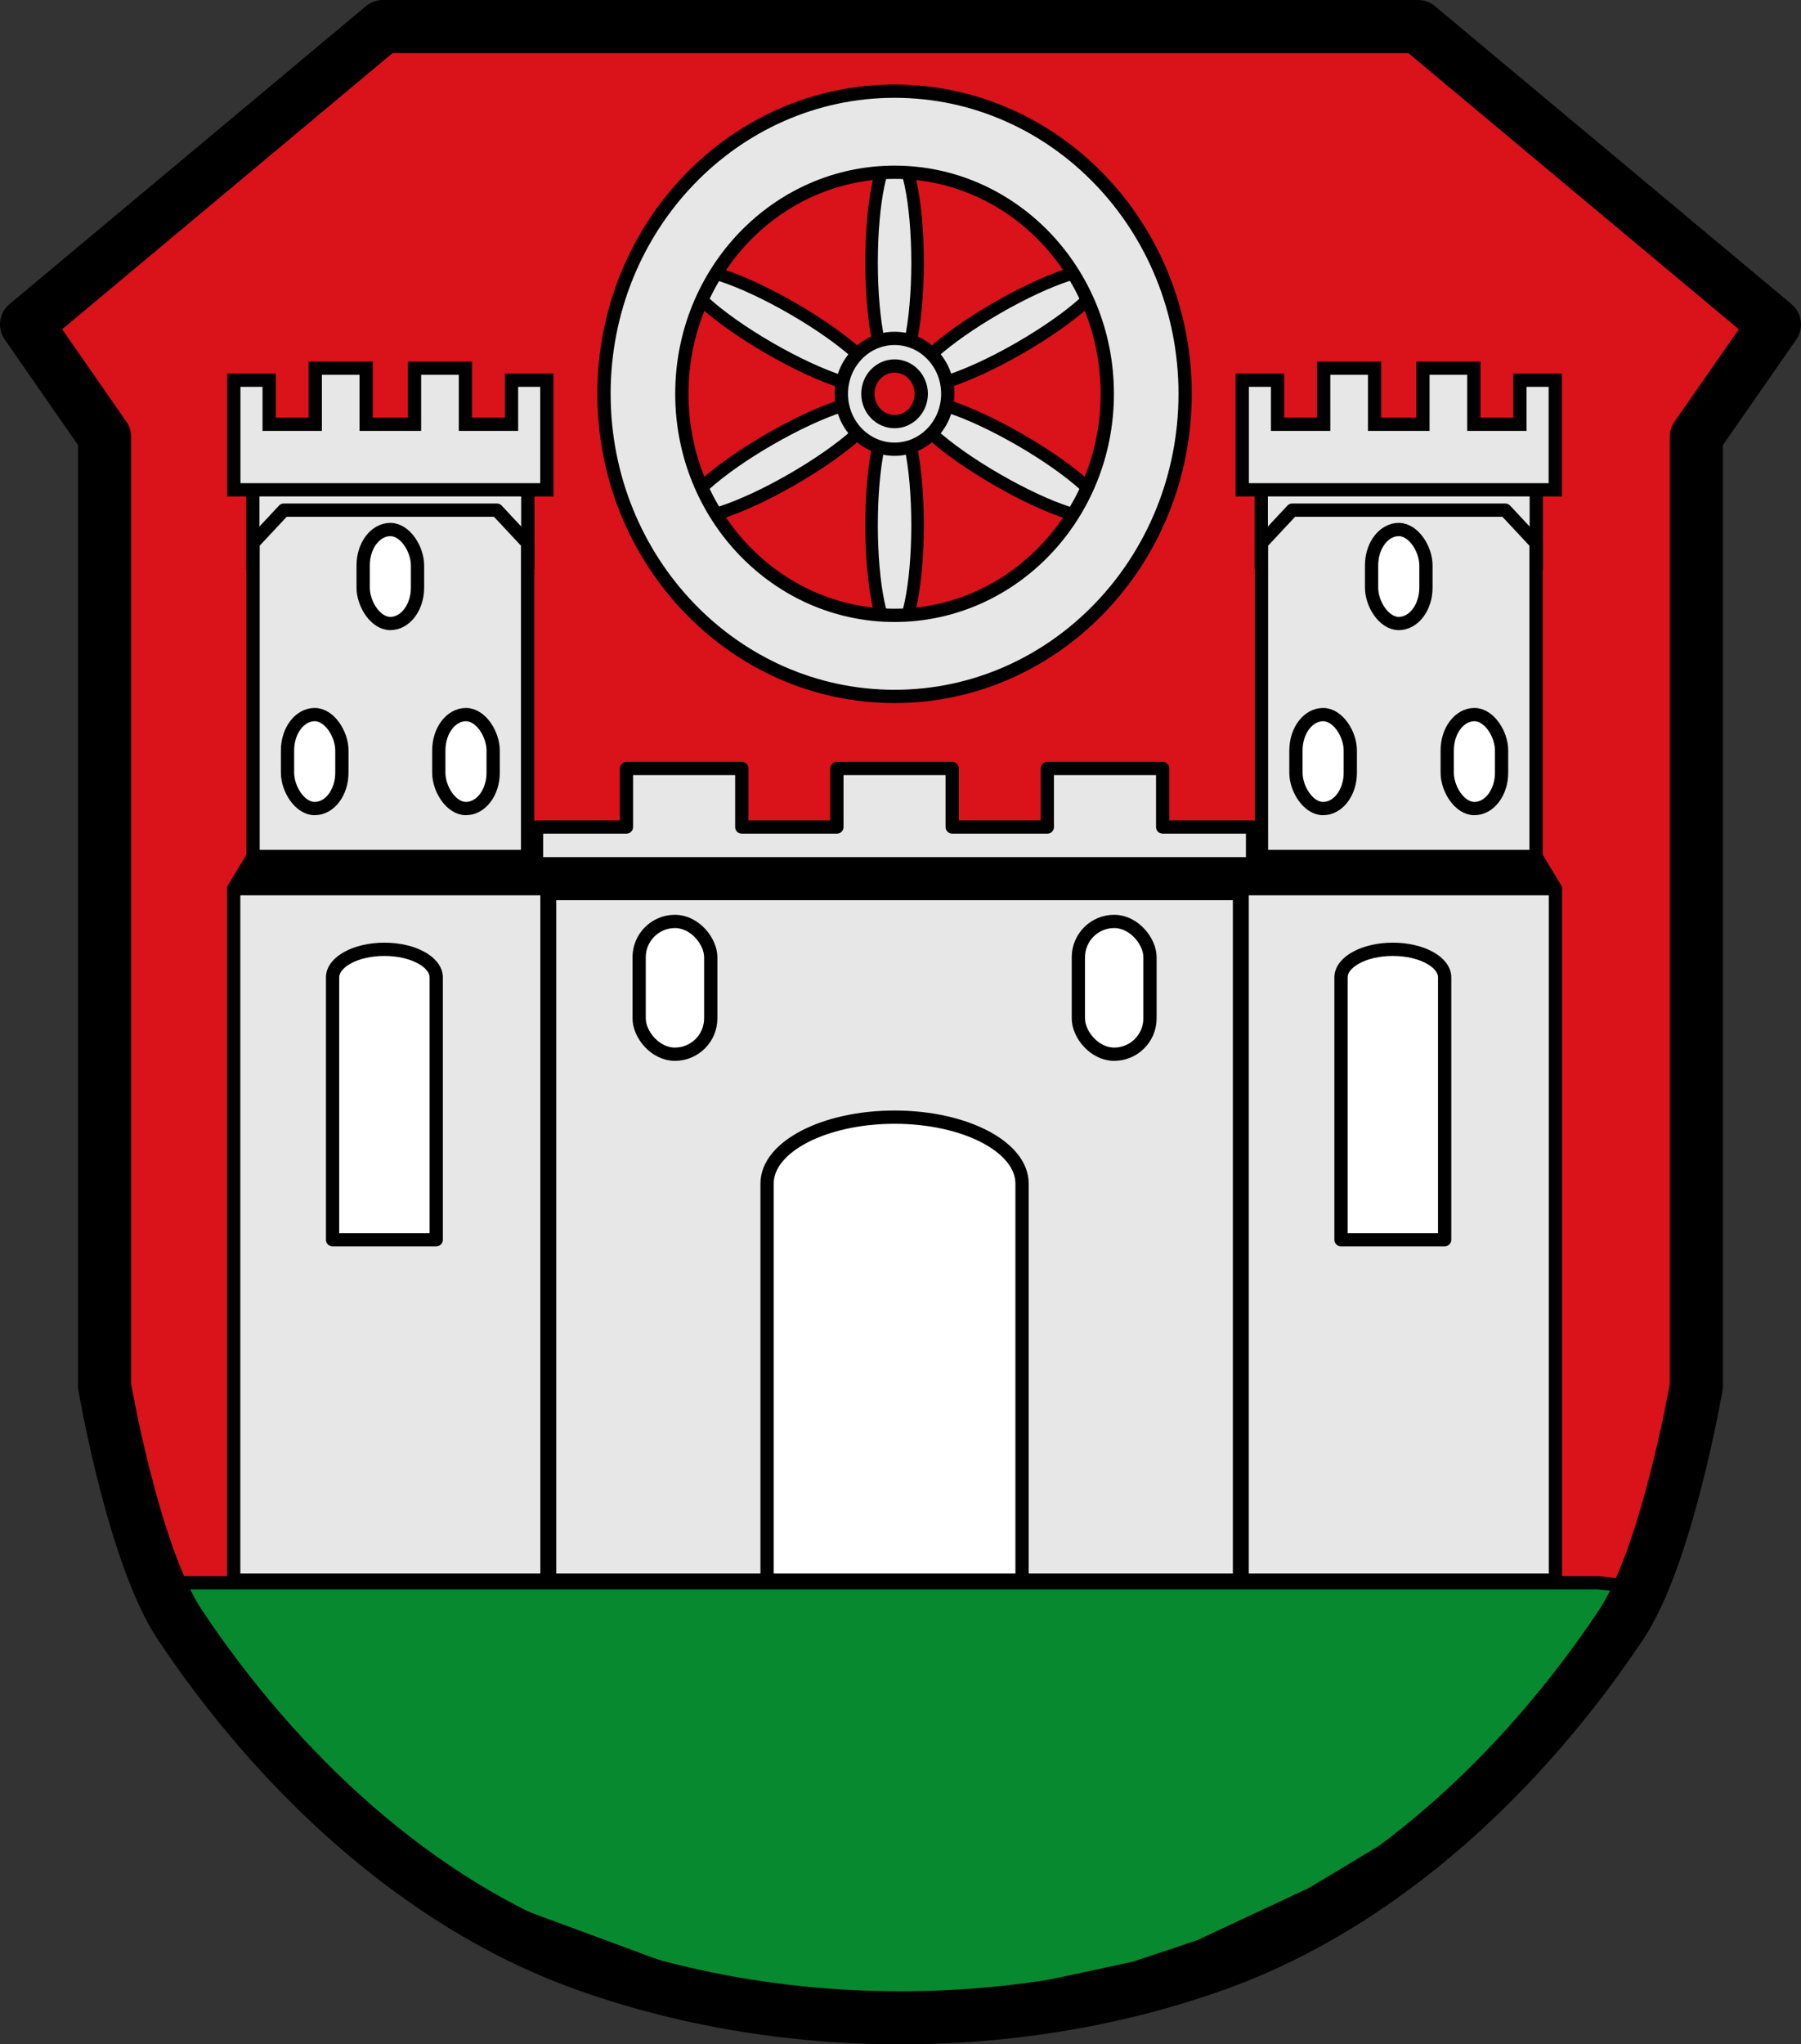 <?xml version="1.0" encoding="UTF-8" standalone="no"?>
<!-- Created with Inkscape (http://www.inkscape.org/) -->

<svg
   xmlns:dc="http://purl.org/dc/elements/1.1/"
   xmlns:cc="http://creativecommons.org/ns#"
   xmlns:rdf="http://www.w3.org/1999/02/22-rdf-syntax-ns#"
   xmlns:svg="http://www.w3.org/2000/svg"
   xmlns="http://www.w3.org/2000/svg"
   xmlns:sodipodi="http://sodipodi.sourceforge.net/DTD/sodipodi-0.dtd"
   xmlns:inkscape="http://www.inkscape.org/namespaces/inkscape"
   width="678.755"
   height="770.105"
   id="svg9050"
   version="1.1"
   inkscape:version="0.48.4 r9939"
   sodipodi:docname="Wappen Bürgstadt.svg">
  <rect width="100%" height="100%" fill="#333333" stroke="none"/>
  <defs
     id="defs9052">
    <inkscape:path-effect
       is_visible="true"
       id="path-effect3875"
       effect="spiro" />
    <inkscape:path-effect
       is_visible="true"
       id="path-effect3875-7"
       effect="spiro" />
    <inkscape:path-effect
       is_visible="true"
       id="path-effect3904"
       effect="spiro" />
  </defs>
  <sodipodi:namedview
     id="base"
     pagecolor="#ffffff"
     bordercolor="#666666"
     borderopacity="1.0"
     inkscape:pageopacity="0.0"
     inkscape:pageshadow="2"
     inkscape:zoom="0.68562069"
     inkscape:cx="339.37734"
     inkscape:cy="385.05254"
     inkscape:document-units="px"
     inkscape:current-layer="layer1"
     showgrid="false"
     inkscape:window-width="1366"
     inkscape:window-height="745"
     inkscape:window-x="-8"
     inkscape:window-y="-8"
     inkscape:window-maximized="1"
     inkscape:snap-nodes="true"
     inkscape:snap-midpoints="true"
     inkscape:snap-smooth-nodes="true"
     inkscape:object-nodes="true"
     fit-margin-top="0"
     fit-margin-left="0"
     fit-margin-right="0"
     fit-margin-bottom="0" />
  <g
     inkscape:label="Ebene 1"
     inkscape:groupmode="layer"
     id="layer1"
     transform="translate(29.634,-67.918)">
    <path
       style="fill:#da121a;fill-opacity:1;stroke:none"
       d="m 114.688,77.918 -134.322,112.225 29.423,42.338 0,357.653 c 0,0 10.933,63.692 28.343,89.818 36.508,54.784 89.118,104.763 150.953,127.364 75.54,27.61 165.744,27.61 241.284,0 61.835,-22.601 114.445,-72.58 150.953,-127.364 17.41,-26.125 28.343,-89.818 28.343,-89.818 l 0,-357.653 29.454,-42.338 L 504.767,77.918 c -130.026,0 -260.053,0 -390.079,0 z"
       id="path13502-2"
       inkscape:connector-curvature="0"
       sodipodi:nodetypes="ccccaaaaccccc" />
    <rect
       style="fill:#e7e7e7;fill-opacity:1;stroke:#000000;stroke-width:5;stroke-linecap:round;stroke-linejoin:miter;stroke-miterlimit:4;stroke-opacity:1;stroke-dasharray:none;stroke-dashoffset:0"
       id="rect9893-1-0"
       width="103.639"
       height="41.726"
       x="445.706"
       y="238.132" />
    <path
       sodipodi:type="arc"
       style="fill:#e7e7e7;fill-opacity:1;fill-rule:nonzero;stroke:#000000;stroke-width:4.718;stroke-linecap:round;stroke-miterlimit:4;stroke-opacity:1;stroke-dasharray:none"
       id="path13612-9-3-8"
       sodipodi:cx="373.9697"
       sodipodi:cy="182.4492"
       sodipodi:rx="8.6681719"
       sodipodi:ry="36.942924"
       d="m 382.638,182.449 c 0,20.403 -3.881,36.943 -8.668,36.943 -4.787,0 -8.668,-16.54 -8.668,-36.943 0,-20.403 3.881,-36.943 8.668,-36.943 4.787,0 8.668,16.54 8.668,36.943 z"
       transform="matrix(0.5,-0.866,-0.972,-0.561,255.11,617.835)" />
    <path
       sodipodi:type="arc"
       style="fill:#e7e7e7;fill-opacity:1;fill-rule:nonzero;stroke:#000000;stroke-width:4.718;stroke-linecap:round;stroke-miterlimit:4;stroke-opacity:1;stroke-dasharray:none"
       id="path13612-5-4"
       sodipodi:cx="373.9697"
       sodipodi:cy="182.4492"
       sodipodi:rx="8.6681719"
       sodipodi:ry="36.942924"
       d="m 382.638,182.449 c 0,20.403 -3.881,36.943 -8.668,36.943 -4.787,0 -8.668,-16.54 -8.668,-36.943 0,-20.403 3.881,-36.943 8.668,-36.943 4.787,0 8.668,16.54 8.668,36.943 z"
       transform="matrix(0.5,-0.866,-0.972,-0.561,340.785,667.3)" />
    <path
       sodipodi:type="arc"
       style="fill:#e7e7e7;fill-opacity:1;fill-rule:nonzero;stroke:#000000;stroke-width:4.718;stroke-linecap:round;stroke-miterlimit:4;stroke-opacity:1;stroke-dasharray:none"
       id="path13612-9-3"
       sodipodi:cx="373.9697"
       sodipodi:cy="182.4492"
       sodipodi:rx="8.6681719"
       sodipodi:ry="36.942924"
       d="m 382.638,182.449 c 0,20.403 -3.881,36.943 -8.668,36.943 -4.787,0 -8.668,-16.54 -8.668,-36.943 0,-20.403 3.881,-36.943 8.668,-36.943 4.787,0 8.668,16.54 8.668,36.943 z"
       transform="matrix(0.5,0.866,-0.972,0.561,255.11,-185.308)" />
    <path
       sodipodi:type="arc"
       style="fill:#e7e7e7;fill-opacity:1;fill-rule:nonzero;stroke:#000000;stroke-width:4.718;stroke-linecap:round;stroke-miterlimit:4;stroke-opacity:1;stroke-dasharray:none"
       id="path13612-5"
       sodipodi:cx="373.9697"
       sodipodi:cy="182.4492"
       sodipodi:rx="8.6681719"
       sodipodi:ry="36.942924"
       d="m 382.638,182.449 c 0,20.403 -3.881,36.943 -8.668,36.943 -4.787,0 -8.668,-16.54 -8.668,-36.943 0,-20.403 3.881,-36.943 8.668,-36.943 4.787,0 8.668,16.54 8.668,36.943 z"
       transform="matrix(0.5,0.866,-0.972,0.561,340.785,-234.772)" />
    <path
       sodipodi:type="arc"
       style="fill:#e7e7e7;fill-opacity:1;fill-rule:nonzero;stroke:#000000;stroke-width:4.718;stroke-linecap:round;stroke-miterlimit:4;stroke-opacity:1;stroke-dasharray:none"
       id="path13612-9"
       sodipodi:cx="373.9697"
       sodipodi:cy="182.4492"
       sodipodi:rx="8.6681719"
       sodipodi:ry="36.942924"
       d="m 382.638,182.449 c 0,20.403 -3.881,36.943 -8.668,36.943 -4.787,0 -8.668,-16.54 -8.668,-36.943 0,-20.403 3.881,-36.943 8.668,-36.943 4.787,0 8.668,16.54 8.668,36.943 z"
       transform="matrix(1,0,0,1.123,-66.463,60.855)" />
    <path
       sodipodi:type="arc"
       style="fill:#e7e7e7;fill-opacity:1;fill-rule:nonzero;stroke:#000000;stroke-width:4.718;stroke-linecap:round;stroke-miterlimit:4;stroke-opacity:1;stroke-dasharray:none"
       id="path13612"
       sodipodi:cx="373.9697"
       sodipodi:cy="182.4492"
       sodipodi:rx="8.6681719"
       sodipodi:ry="36.942924"
       d="m 382.638,182.449 c 0,20.403 -3.881,36.943 -8.668,36.943 -4.787,0 -8.668,-16.54 -8.668,-36.943 0,-20.403 3.881,-36.943 8.668,-36.943 4.787,0 8.668,16.54 8.668,36.943 z"
       transform="matrix(1,0,0,1.123,-66.463,-38.074)" />
    <path
       sodipodi:type="arc"
       style="fill:#da121a;fill-opacity:1;fill-rule:nonzero;stroke:none"
       id="path13610"
       sodipodi:cx="375.90134"
       sodipodi:cy="228.83273"
       sodipodi:rx="12.920477"
       sodipodi:ry="12.799725"
       d="m 388.822,228.833 c 0,7.069 -5.785,12.8 -12.92,12.8 -7.136,0 -12.92,-5.731 -12.92,-12.8 0,-7.069 5.785,-12.8 12.92,-12.8 7.136,0 12.92,5.731 12.92,12.8 z"
       transform="translate(-67.942,-11.486)" />
    <path
       style="fill:#078930;fill-opacity:1;stroke:#000000;stroke-width:5;stroke-linecap:round;stroke-linejoin:miter;stroke-miterlimit:4;stroke-opacity:1;stroke-dasharray:none"
       d="m 39.047,664.161 533.656,0 15.736,1.737 -18.442,24.589 -45.079,49.86 -29.37,22.54 -30.736,18.442 -42.347,19.808 -24.589,8.196 -28.687,6.147 -36.2,8.196 c 0,0 -23.906,-0.683 -27.321,-0.683 -3.415,0 -37.566,0 -37.566,0 L 229.171,812.747 140.379,779.963 98.715,751.276 59.1,710.978 40.658,680.242 z"
       id="path9700"
       inkscape:connector-curvature="0" />
    <rect
       style="fill:#e7e7e7;stroke:#000000;stroke-width:5;stroke-linecap:round;stroke-linejoin:round;stroke-miterlimit:4;stroke-opacity:1;stroke-dasharray:none;stroke-dashoffset:0;fill-opacity:1"
       id="rect9702"
       width="259.988"
       height="258.671"
       x="177.509"
       y="404.49" />
    <path
       style="fill:#ffffff;stroke:#000000;stroke-width:5;stroke-linecap:round;stroke-linejoin:round;stroke-miterlimit:4;stroke-opacity:1;stroke-dasharray:none;stroke-dashoffset:0;fill-opacity:1"
       d="m 307.519,488.755 c -26.536,0 -48.062,11.187 -48.062,25 l 0,149.406 96.094,0 0,-149.406 c 0,-13.813 -21.495,-25 -48.031,-25 z"
       id="rect9704"
       inkscape:connector-curvature="0" />
    <rect
       rx="13.493"
       style="fill:#ffffff;fill-opacity:1;stroke:#000000;stroke-width:5;stroke-linecap:round;stroke-linejoin:round;stroke-miterlimit:4;stroke-opacity:1;stroke-dasharray:none;stroke-dashoffset:0"
       id="rect9709"
       width="26.986"
       height="50.023"
       x="376.778"
       y="415.021"
       ry="13.493" />
    <rect
       rx="13.493"
       style="fill:#ffffff;fill-opacity:1;stroke:#000000;stroke-width:5;stroke-linecap:round;stroke-linejoin:round;stroke-miterlimit:4;stroke-opacity:1;stroke-dasharray:none;stroke-dashoffset:0"
       id="rect9709-1"
       width="26.986"
       height="50.023"
       x="211.242"
       y="415.021"
       ry="13.493" />
    <rect
       style="fill:#000000;stroke:#000000;stroke-width:5;stroke-linecap:round;stroke-linejoin:round;stroke-miterlimit:4;stroke-opacity:1;stroke-dasharray:none;stroke-dashoffset:0"
       id="rect9733"
       width="269.86"
       height="11.189"
       x="172.573"
       y="393.301" />
    <path
       inkscape:connector-curvature="0"
       style="fill:#e7e7e7;stroke:#000000;stroke-width:5;stroke-linecap:round;stroke-linejoin:round;stroke-miterlimit:4;stroke-opacity:1;stroke-dasharray:none;stroke-dashoffset:0;fill-opacity:1"
       d="m 206.456,357.407 0,22.062 -33.875,0 0,13.844 269.844,0 0,-13.844 -33.875,0 0,-22.062 -43.469,0 0,22.062 -35.844,0 0,-22.062 -43.469,0 0,22.062 -35.844,0 0,-22.062 -43.469,0 z"
       id="rect9735" />
    <rect
       style="fill:#e7e7e7;fill-opacity:1;fill-rule:nonzero;stroke:#000000;stroke-width:5;stroke-linecap:round;stroke-linejoin:round;stroke-miterlimit:4;stroke-opacity:1;stroke-dasharray:none;stroke-dashoffset:0"
       id="rect9782"
       width="118.064"
       height="260.51"
       x="438.497"
       y="402.651" />
    <path
       style="fill:#000000;fill-opacity:1;stroke:#000000;stroke-width:5;stroke-linecap:butt;stroke-linejoin:round;stroke-miterlimit:4;stroke-opacity:1;stroke-dasharray:none"
       d="m 438.497,402.651 118.064,0 -7.303,-12.102 -103.458,0 z"
       id="path9804"
       inkscape:connector-curvature="0" />
    <path
       inkscape:connector-curvature="0"
       style="fill:#ffffff;fill-opacity:1;fill-rule:nonzero;stroke:#000000;stroke-width:5;stroke-linecap:round;stroke-linejoin:round;stroke-miterlimit:4;stroke-opacity:1;stroke-dasharray:none;stroke-dashoffset:0"
       d="m 495.291,425.525 c -10.788,0 -19.531,4.756 -19.531,10.594 l 0,98.812 39.062,0 0,-98.812 c 0,-5.838 -8.743,-10.594 -19.531,-10.594 z"
       id="rect9806" />
    <path
       inkscape:connector-curvature="0"
       style="fill:#e7e7e7;fill-opacity:1;stroke:#000000;stroke-width:5;stroke-linecap:round;stroke-linejoin:round;stroke-miterlimit:4;stroke-opacity:1;stroke-dasharray:none;stroke-dashoffset:0"
       d="m 457.384,260.087 -11.594,12.406 0,118.062 103.469,0 0,-118.062 -11.594,-12.406 -80.281,0 z"
       id="rect9811" />
    <rect
       rx="13.493"
       style="fill:#ffffff;fill-opacity:1;stroke:#000000;stroke-width:5;stroke-linecap:round;stroke-linejoin:round;stroke-miterlimit:4;stroke-opacity:1;stroke-dasharray:none;stroke-dashoffset:0"
       id="rect9709-1-4"
       width="20.486"
       height="35.398"
       x="487.282"
       y="267.395"
       ry="13.493" />
    <rect
       rx="13.493"
       style="fill:#ffffff;fill-opacity:1;stroke:#000000;stroke-width:5;stroke-linecap:round;stroke-linejoin:round;stroke-miterlimit:4;stroke-opacity:1;stroke-dasharray:none;stroke-dashoffset:0"
       id="rect9709-1-4-4"
       width="20.486"
       height="35.398"
       x="515.788"
       y="337.106"
       ry="13.493" />
    <rect
       rx="13.493"
       style="fill:#ffffff;fill-opacity:1;stroke:#000000;stroke-width:5;stroke-linecap:round;stroke-linejoin:round;stroke-miterlimit:4;stroke-opacity:1;stroke-dasharray:none;stroke-dashoffset:0"
       id="rect9709-1-4-6"
       width="20.486"
       height="35.398"
       x="458.776"
       y="337.106"
       ry="13.493" />
    <path
       inkscape:connector-curvature="0"
       style="fill:#e7e7e7;fill-opacity:1;stroke:#000000;stroke-width:5;stroke-linecap:round;stroke-linejoin:miter;stroke-miterlimit:4;stroke-opacity:1;stroke-dasharray:none;stroke-dashoffset:0"
       d="m 469.228,206.619 0,21.125 -17.375,0 0,-16.594 -13.312,0 0,16.594 0,24.688 117.969,0 0,-24.688 0,-16.594 -13.312,0 0,16.594 -17.375,0 0,-21.125 -19.188,0 0,21.125 -18.219,0 0,-21.125 -19.188,0 z"
       id="rect9895" />
    <rect
       style="fill:#e7e7e7;fill-opacity:1;stroke:#000000;stroke-width:5;stroke-linecap:round;stroke-linejoin:miter;stroke-miterlimit:4;stroke-opacity:1;stroke-dasharray:none;stroke-dashoffset:0"
       id="rect9893-1"
       width="103.639"
       height="41.726"
       x="65.654"
       y="238.132" />
    <rect
       style="fill:#e7e7e7;fill-opacity:1;fill-rule:nonzero;stroke:#000000;stroke-width:5;stroke-linecap:round;stroke-linejoin:round;stroke-miterlimit:4;stroke-opacity:1;stroke-dasharray:none;stroke-dashoffset:0"
       id="rect9782-8"
       width="118.064"
       height="260.51"
       x="58.445"
       y="402.651" />
    <path
       style="fill:#000000;fill-opacity:1;stroke:#000000;stroke-width:5;stroke-linecap:butt;stroke-linejoin:round;stroke-miterlimit:4;stroke-opacity:1;stroke-dasharray:none"
       d="m 58.445,402.651 118.064,0 -7.303,-12.102 -103.458,0 z"
       id="path9804-4"
       inkscape:connector-curvature="0" />
    <path
       inkscape:connector-curvature="0"
       style="fill:#ffffff;fill-opacity:1;fill-rule:nonzero;stroke:#000000;stroke-width:5;stroke-linecap:round;stroke-linejoin:round;stroke-miterlimit:4;stroke-opacity:1;stroke-dasharray:none;stroke-dashoffset:0"
       d="m 115.239,425.525 c -10.788,0 -19.531,4.756 -19.531,10.594 l 0,98.812 39.062,0 0,-98.812 c 0,-5.838 -8.743,-10.594 -19.531,-10.594 z"
       id="rect9806-9" />
    <path
       inkscape:connector-curvature="0"
       style="fill:#e7e7e7;fill-opacity:1;stroke:#000000;stroke-width:5;stroke-linecap:round;stroke-linejoin:round;stroke-miterlimit:4;stroke-opacity:1;stroke-dasharray:none;stroke-dashoffset:0"
       d="m 77.333,260.087 -11.594,12.406 0,118.062 103.469,0 0,-118.062 -11.594,-12.406 -80.281,0 z"
       id="rect9811-6" />
    <rect
       rx="13.493"
       style="fill:#ffffff;fill-opacity:1;stroke:#000000;stroke-width:5;stroke-linecap:round;stroke-linejoin:round;stroke-miterlimit:4;stroke-opacity:1;stroke-dasharray:none;stroke-dashoffset:0"
       id="rect9709-1-4-3"
       width="20.486"
       height="35.398"
       x="107.231"
       y="267.395"
       ry="13.493" />
    <rect
       rx="13.493"
       style="fill:#ffffff;fill-opacity:1;stroke:#000000;stroke-width:5;stroke-linecap:round;stroke-linejoin:round;stroke-miterlimit:4;stroke-opacity:1;stroke-dasharray:none;stroke-dashoffset:0"
       id="rect9709-1-4-4-7"
       width="20.486"
       height="35.398"
       x="135.737"
       y="337.106"
       ry="13.493" />
    <rect
       rx="13.493"
       style="fill:#ffffff;fill-opacity:1;stroke:#000000;stroke-width:5;stroke-linecap:round;stroke-linejoin:round;stroke-miterlimit:4;stroke-opacity:1;stroke-dasharray:none;stroke-dashoffset:0"
       id="rect9709-1-4-6-8"
       width="20.486"
       height="35.398"
       x="78.724"
       y="337.106"
       ry="13.493" />
    <path
       inkscape:connector-curvature="0"
       style="fill:#e7e7e7;fill-opacity:1;stroke:#000000;stroke-width:5;stroke-linecap:round;stroke-linejoin:miter;stroke-miterlimit:4;stroke-opacity:1;stroke-dasharray:none;stroke-dashoffset:0"
       d="m 89.177,206.619 0,21.125 -17.375,0 0,-16.594 -13.312,0 0,16.594 0,24.688 117.969,0 0,-24.688 0,-16.594 -13.312,0 0,16.594 -17.375,0 0,-21.125 -19.188,0 0,21.125 -18.219,0 0,-21.125 -19.188,0 z"
       id="rect9895-8" />
    <path
       inkscape:connector-curvature="0"
       style="fill:#e7e7e7;fill-opacity:1;stroke:#000000;stroke-width:5;stroke-linecap:round;stroke-linejoin:miter;stroke-miterlimit:4;stroke-opacity:1;stroke-dasharray:none;stroke-dashoffset:0"
       d="m 307.507,102.266 c -60.477,0 -109.508,51.041 -109.508,113.998 0,62.957 49.031,113.998 109.508,113.998 60.477,0 109.508,-51.041 109.508,-113.998 0,-62.957 -49.031,-113.998 -109.508,-113.998 z m 0,30.539 c 44.275,0 80.172,37.369 80.172,83.459 0,46.09 -35.897,83.459 -80.172,83.459 -44.275,0 -80.172,-37.369 -80.172,-83.459 0,-46.09 35.897,-83.459 80.172,-83.459 z"
       id="path5202-1" />
    <path
       inkscape:connector-curvature="0"
       style="fill:#e7e7e7;fill-opacity:1;stroke:#000000;stroke-width:5;stroke-linecap:round;stroke-linejoin:miter;stroke-miterlimit:4;stroke-opacity:1;stroke-dasharray:none;stroke-dashoffset:0"
       d="m 307.507,195.39 c -11.08,0 -20.052,9.34 -20.052,20.874 0,11.534 8.972,20.874 20.052,20.874 11.08,0 20.052,-9.34 20.052,-20.874 0,-11.534 -8.972,-20.874 -20.052,-20.874 z m 0,10.4 c 5.547,0 10.061,4.699 10.061,10.474 0,5.775 -4.514,10.474 -10.061,10.474 -5.547,0 -10.061,-4.699 -10.061,-10.474 0,-5.775 4.514,-10.474 10.061,-10.474 z"
       id="path5202-2" />
    <path
       style="fill:none;stroke:#000000;stroke-width:20;stroke-linecap:round;stroke-linejoin:round;stroke-miterlimit:4;stroke-opacity:1;stroke-dasharray:none"
       d="m 114.688,77.918 -134.322,112.225 29.423,42.338 0,357.653 c 0,0 10.933,63.692 28.343,89.818 36.508,54.784 89.118,104.763 150.953,127.364 75.54,27.61 165.744,27.61 241.284,0 61.835,-22.601 114.445,-72.58 150.953,-127.364 17.41,-26.125 28.343,-89.818 28.343,-89.818 l 0,-357.653 29.454,-42.338 L 504.767,77.918 c -130.026,0 -260.053,0 -390.079,0 z"
       id="path13502"
       inkscape:connector-curvature="0"
       sodipodi:nodetypes="ccccaaaaccccc" />
  </g>
</svg>

